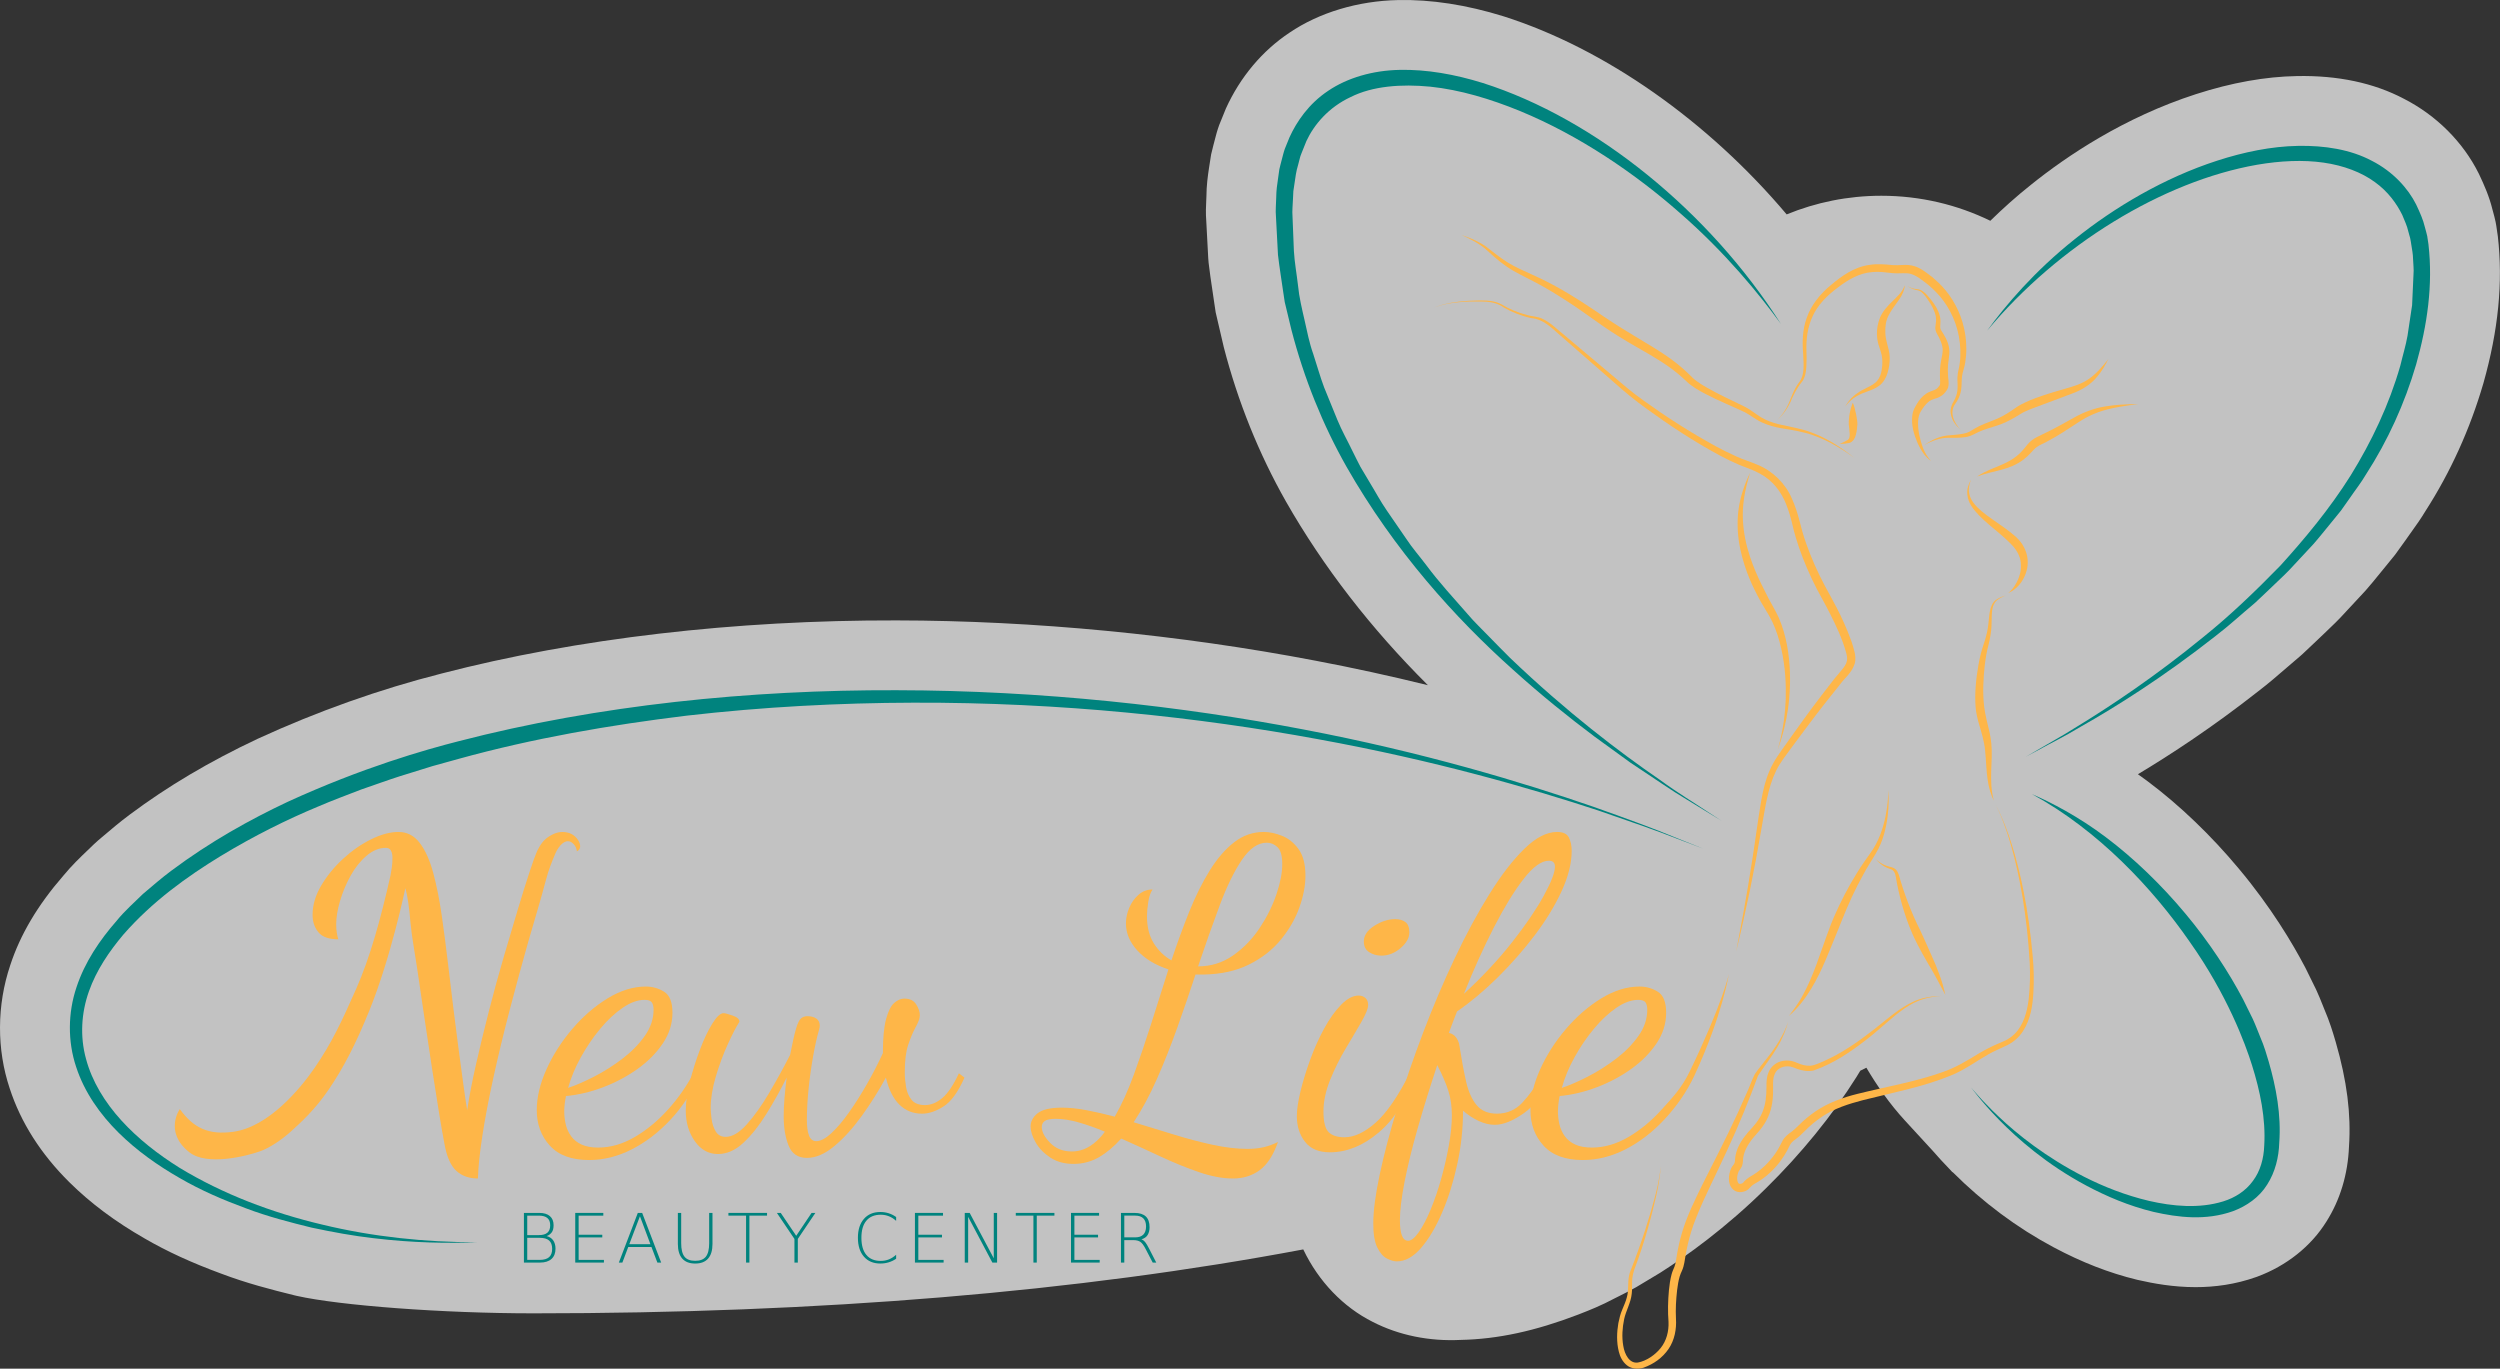 <?xml version="1.0" encoding="UTF-8" standalone="no"?><!DOCTYPE svg PUBLIC "-//W3C//DTD SVG 1.1//EN" "http://www.w3.org/Graphics/SVG/1.1/DTD/svg11.dtd"><svg width="100%" height="100%" viewBox="0 0 727 398" version="1.1" xmlns="http://www.w3.org/2000/svg" xmlns:xlink="http://www.w3.org/1999/xlink" xml:space="preserve" xmlns:serif="http://www.serif.com/" style="fill-rule:evenodd;clip-rule:evenodd;stroke-linejoin:round;stroke-miterlimit:2;"><rect x="0" y="0" width="727" height="398" fill="#333333" stroke="none"/><g><path d="M726.362,68.671l-0.435,-2.993l-0.199,-1.109c-0.201,-0.981 -0.473,-2.02 -0.776,-3.109l-0.136,-0.493c-0.936,-3.862 -2.465,-7.262 -3.832,-10.161l-0.199,-0.41c-4.573,-9.148 -12.283,-16.838 -21.725,-21.671c-8.754,-4.618 -19.252,-6.843 -31.136,-6.602c-9.141,0.153 -19.012,1.919 -29.334,5.253c-20.968,6.766 -37.676,18.075 -47.9,26.291c-4.398,3.488 -8.332,7.044 -11.905,10.537c-9.575,-4.661 -20.327,-7.278 -31.69,-7.278c-9.747,-0 -19.039,1.935 -27.531,5.424c-22.735,-26.951 -52.654,-48.171 -82.33,-57.605c-10.774,-3.352 -21.118,-4.934 -30.652,-4.727c-11.702,0.236 -22.974,3.637 -31.584,9.477c-7.94,5.279 -14.336,12.894 -18.493,22.026l-1.977,4.871c-0.593,1.641 -0.951,3.046 -1.186,3.976l-0.492,1.875c-0.245,0.93 -0.473,1.823 -0.66,2.684l-0.597,3.834c-0.365,2.392 -0.747,5.19 -0.767,8.368c-0.008,0.355 -0.031,0.713 -0.047,1.072c-0.081,1.586 -0.189,3.722 0.01,6.21l0.571,10.764l0.103,1.245c0.317,2.753 0.709,5.365 1.087,7.887c0.178,1.2 0.359,2.4 0.528,3.598l0.442,2.944l2.354,10.105c4.096,15.841 10.167,30.92 18.07,44.868c10.872,19.066 24.77,36.984 41.289,53.432c-10.807,-2.662 -21.667,-5.034 -32.535,-7.097c-39.8,-7.621 -81.998,-11.682 -121.995,-11.745c-46.915,-0.106 -92.815,5.204 -132.38,15.467c-18.036,4.595 -35.93,10.943 -53.366,18.948c-14.026,6.605 -26.22,13.834 -37.232,22.064c-2.934,2.183 -5.556,4.411 -8.092,6.567l-1.188,1.009l-1.137,1.038c-0.597,0.591 -1.204,1.17 -1.813,1.748c-2.088,1.99 -4.667,4.452 -7.142,7.469c-7.43,8.553 -12.478,17.1 -15.38,25.972c-3.919,11.659 -3.955,24.43 -0.158,35.803c3.22,9.906 9.071,19.104 17.396,27.335c6.125,6.059 13.303,11.412 21.843,16.309c6.517,3.783 13.644,7.053 22.26,10.227c7.359,2.786 14.322,4.587 21.399,6.335l0.639,0.146c12.483,2.801 42.416,5.069 68.769,5.069c83.568,-0 158.307,-6.232 223.869,-18.589l0.043,0.094c4.433,9.247 11.593,16.694 20.176,20.992c7.585,3.885 16.408,5.688 25.564,5.229c10.778,-0.221 21.658,-2.571 34.181,-7.371l0.885,-0.349c2.141,-0.833 5.696,-2.22 9.786,-4.405c0.414,-0.213 0.845,-0.426 1.285,-0.645c1.56,-0.776 3.204,-1.607 4.882,-2.561l6.589,-3.954l0.508,-0.31c7.509,-4.776 18.937,-12.919 30.695,-24.54c10.199,-10.023 19.305,-21.224 26.288,-32.338c0.386,-0.609 0.727,-1.204 1.094,-1.807c0.587,-0.294 1.19,-0.579 1.773,-0.877c3.03,5.139 6.756,10.516 11.203,15.353l8.127,8.84c1.494,1.713 3.05,3.433 4.725,5.151c0.034,0.033 0.067,0.065 0.099,0.098l0.877,0.954l0.049,-0.043c8.833,8.817 18.7,16.18 29.377,21.874c8.226,4.382 16.154,7.467 24.227,9.428l0.266,0.063c4.529,1.036 10.314,2.096 16.796,2.096c5.509,-0 11.519,-0.766 17.684,-2.963l0.252,-0.091c8.494,-3.152 15.613,-8.819 20.069,-15.969c4.014,-6.311 6.288,-13.861 6.595,-21.876c0.64,-9.408 -0.587,-19.067 -3.848,-30.349l-0.238,-0.798c-0.568,-1.927 -1.514,-5.134 -3.123,-8.864c-0.156,-0.378 -0.312,-0.77 -0.471,-1.172c-0.562,-1.417 -1.167,-2.914 -1.878,-4.447l-2.973,-6.047l-0.237,-0.465c-3.627,-6.908 -9.916,-17.492 -19.251,-28.629c-8.043,-9.658 -17.211,-18.449 -26.467,-25.387c-0.972,-0.731 -1.933,-1.418 -2.893,-2.1c9.361,-5.602 21.658,-13.637 35.05,-24.168c2.932,-2.242 5.609,-4.561 8.202,-6.807c1.259,-1.09 2.532,-2.195 3.838,-3.287l0.7,-0.614c1.33,-1.22 2.65,-2.479 3.976,-3.752l2.875,-2.74c1.771,-1.683 3.773,-3.584 5.804,-5.852l5.456,-5.864l0.36,-0.396c1.372,-1.558 2.694,-3.18 4.02,-4.815c0.567,-0.698 1.133,-1.399 1.708,-2.093l2.802,-3.444l3.296,-4.585l0.223,-0.323c0.457,-0.672 0.936,-1.334 1.416,-1.998c1.147,-1.598 2.56,-3.566 3.917,-5.832c7.271,-11.321 12.91,-23.738 16.807,-37.075c4.374,-15.465 5.751,-29.475 4.206,-42.828" style="fill:#fff;fill-opacity:0.7;fill-rule:nonzero;"/><g><path d="M495.141,246.737c0,0 -2.749,-1.045 -7.885,-3.003c-5.109,-2.032 -12.718,-4.691 -22.391,-8.011c-19.419,-6.396 -47.492,-14.571 -81.733,-20.793c-34.195,-6.309 -74.548,-10.734 -117.556,-10.59c-21.494,0.061 -43.634,1.213 -65.879,3.771c-22.217,2.705 -44.601,6.563 -66.29,12.557c-2.203,0.612 -4.757,1.32 -7.643,2.118c-2.857,0.888 -6.041,1.873 -9.525,2.955c-3.471,1.111 -7.189,2.479 -11.211,3.852c-3.956,1.537 -8.222,3.099 -12.629,4.995c-8.855,3.688 -18.418,8.405 -28.223,14.345c-9.757,5.959 -19.878,13.203 -28.299,22.838c-4.094,4.863 -7.828,10.307 -10.021,16.515c-2.191,6.173 -2.658,13.067 -0.849,19.626c1.742,6.573 5.511,12.677 10.307,17.942c4.805,5.282 10.604,9.804 16.846,13.711c12.607,7.664 26.87,13.081 41.577,16.556c14.716,3.563 29.936,5.127 44.989,5.137c-8.391,0.327 -18.654,0.197 -30.135,-1.19c-5.742,-0.656 -11.763,-1.748 -18.005,-3.078c-6.194,-1.531 -12.655,-3.18 -19.084,-5.615c-6.439,-2.372 -12.98,-5.154 -19.248,-8.795c-6.275,-3.596 -12.397,-7.876 -17.764,-13.184c-5.343,-5.284 -9.942,-11.723 -12.362,-19.173c-2.476,-7.414 -2.378,-15.707 0.093,-23.062c2.425,-7.404 6.809,-13.804 11.664,-19.356c2.341,-2.902 5.105,-5.298 7.684,-7.842c2.751,-2.331 5.454,-4.681 8.27,-6.774c11.262,-8.419 22.914,-14.879 33.77,-19.992c21.825,-10.019 40.165,-15.203 49.729,-17.64c40.698,-10.559 84.868,-14.975 127.3,-14.839c42.474,0.067 83.259,4.684 118.24,11.381c35.024,6.648 64.184,15.492 84.464,22.506c10.118,3.586 18.099,6.552 23.476,8.788c5.405,2.173 8.323,3.344 8.323,3.344" style="fill:#00837e;fill-rule:nonzero;"/><path d="M500.783,238.789c-0,0 -1.614,-0.988 -4.63,-2.832c-1.511,-0.922 -3.369,-2.057 -5.556,-3.395c-2.201,-1.316 -4.692,-2.876 -7.411,-4.738c-2.742,-1.831 -5.771,-3.854 -9.073,-6.053c-3.209,-2.329 -6.679,-4.849 -10.379,-7.536c-7.328,-5.482 -15.392,-11.936 -23.737,-19.469c-16.735,-14.946 -34.521,-34.639 -48.412,-59.002c-6.907,-12.188 -12.381,-25.701 -16.052,-39.893l-1.288,-5.361l-0.646,-2.687l-0.412,-2.735c-0.511,-3.653 -1.129,-7.308 -1.551,-10.985l-0.587,-11.108c-0.179,-1.836 0.053,-3.753 0.081,-5.633c0.004,-1.884 0.266,-3.773 0.557,-5.659c0.107,-0.766 0.221,-1.592 0.351,-2.48c0.189,-0.881 0.457,-1.813 0.707,-2.802c0.284,-0.989 0.491,-2.053 0.881,-3.127c0.432,-1.066 0.883,-2.187 1.36,-3.359c2.076,-4.558 5.589,-9.763 11.254,-13.53c5.598,-3.795 12.976,-5.929 20.749,-6.083c7.795,-0.177 16.009,1.261 24.215,3.813c32.863,10.448 65.987,37.526 86.685,70.062c-6.326,-8.676 -16.103,-20.696 -29.225,-32.144c-13.014,-11.483 -29.243,-22.591 -46.58,-29.743c-8.642,-3.545 -17.538,-6.207 -26.12,-7.103c-8.52,-0.83 -16.842,-0.18 -23.183,3.01c-6.429,3.001 -10.647,8.008 -12.881,12.811c-0.499,1.243 -0.972,2.418 -1.419,3.535c-0.485,1.097 -0.644,2.258 -0.956,3.269c-0.636,2.035 -0.831,3.891 -1.06,5.382l-0.354,2.384l-0.119,2.43c-0.049,1.633 -0.264,3.239 -0.124,4.916c0.134,3.335 0.264,6.685 0.4,10.052c0.199,3.354 0.818,6.689 1.204,10.057c0.319,3.379 1.133,6.683 1.884,10.001c0.748,3.318 1.393,6.673 2.541,9.889c1.068,3.233 1.967,6.531 3.165,9.715c1.288,3.153 2.567,6.301 3.848,9.442c1.284,3.14 2.967,6.088 4.423,9.124c0.761,1.506 1.484,3.025 2.27,4.506l2.565,4.315c1.746,2.843 3.294,5.793 5.178,8.5c1.868,2.717 3.724,5.42 5.562,8.09c1.781,2.717 3.923,5.137 5.84,7.686c3.805,5.119 8.061,9.694 12.054,14.271c1.947,2.335 4.168,4.36 6.193,6.502c2.075,2.098 4.075,4.199 6.114,6.195c16.477,15.778 32.086,27.598 43.451,35.388c5.574,4.069 10.281,6.869 13.388,8.965c3.139,2.045 4.835,3.147 4.835,3.147" style="fill:#00837e;fill-rule:nonzero;"/><path d="M589.037,220.104c0,-0 1.373,-0.799 3.936,-2.289c2.542,-1.533 6.388,-3.572 11.046,-6.534c9.412,-5.751 22.587,-14.43 37.067,-26.323c7.296,-5.875 14.637,-12.864 22.065,-20.493c7.143,-7.887 14.33,-16.501 20.45,-26.246c6.033,-9.767 11.162,-20.497 14.426,-31.933c0.676,-2.892 1.575,-5.743 2.085,-8.677c0.443,-2.947 0.885,-5.899 1.328,-8.854l0.406,-8.945c0.144,-1.506 -0.083,-2.928 -0.122,-4.39c-0.012,-1.468 -0.296,-2.877 -0.522,-4.299c-0.103,-0.57 -0.16,-1.208 -0.32,-1.86c-0.179,-0.643 -0.372,-1.328 -0.573,-2.059c-0.311,-1.494 -1.046,-2.993 -1.728,-4.688c-1.6,-3.245 -4.084,-6.775 -7.974,-9.569c-3.856,-2.818 -9.026,-4.814 -14.933,-5.655c-5.916,-0.845 -12.503,-0.546 -19.312,0.621c-27.38,4.795 -57.71,23.286 -78.519,48.27c5.314,-7.33 13.836,-17.38 25.465,-26.605c11.54,-9.272 26.029,-17.877 41.52,-22.877c7.723,-2.493 15.681,-4.144 23.436,-4.274c7.704,-0.153 15.292,1.046 21.431,4.317c6.187,3.135 10.604,8.086 12.927,12.732c1.104,2.345 2.061,4.508 2.51,6.486c0.258,0.978 0.54,1.886 0.712,2.729c0.128,0.846 0.244,1.62 0.346,2.315c1.37,11.852 -0.348,23.561 -3.572,34.967c-3.314,11.337 -8.263,22.207 -14.546,31.925c-1.46,2.498 -3.261,4.75 -4.863,7.115l-2.465,3.489l-2.672,3.286c-1.797,2.164 -3.511,4.378 -5.337,6.449c-1.882,2.024 -3.748,4.026 -5.596,6.012c-1.801,2.029 -3.773,3.842 -5.684,5.67c-1.919,1.815 -3.785,3.647 -5.682,5.385c-3.947,3.3 -7.62,6.701 -11.452,9.621c-15.142,11.918 -29.077,20.672 -39.167,26.36c-4.96,3.007 -9.117,4.987 -11.852,6.532c-2.772,1.484 -4.265,2.289 -4.265,2.289" style="fill:#00837e;fill-rule:nonzero;"/><path d="M573.177,316.254c0,0 0.709,0.798 2.033,2.301c0.647,0.762 1.498,1.653 2.507,2.687c0.987,1.06 2.171,2.223 3.528,3.492c5.358,5.107 13.698,11.802 24.893,17.51c5.592,2.829 11.93,5.351 18.822,6.977c6.837,1.57 14.508,2.313 21.518,0.151c3.479,-1.06 6.602,-3.085 8.673,-5.962c2.138,-2.839 3.151,-6.474 3.289,-10.275c0.47,-7.824 -1.175,-15.823 -3.575,-23.429c-1.919,-6.157 -7.173,-20.394 -18.089,-35.818c-10.677,-15.425 -26.51,-32.409 -45.906,-42.97c5.616,2.428 13.497,6.502 21.502,12.537c8.009,6.004 16.123,13.804 23.092,22.17c6.994,8.348 12.783,17.279 16.872,25.072c0.975,1.978 1.897,3.85 2.762,5.598c0.818,1.771 1.442,3.485 2.077,5.014c1.322,3.04 2.027,5.631 2.555,7.387c2.158,7.459 3.681,15.48 3.072,23.645c-0.113,4.065 -1.143,8.457 -3.496,12.121c-2.299,3.738 -6.088,6.315 -9.95,7.748c-7.906,2.817 -15.988,1.836 -23.137,0.201c-7.207,-1.752 -13.715,-4.55 -19.48,-7.618c-11.556,-6.163 -19.983,-13.606 -25.444,-19.178c-2.733,-2.804 -4.747,-5.163 -6.083,-6.81c-1.318,-1.659 -2.035,-2.551 -2.035,-2.551" style="fill:#00837e;fill-rule:nonzero;"/></g><g><path d="M539.271,133.168c0,-0 -0.481,-0.341 -1.389,-0.977c-0.901,-0.635 -2.245,-1.543 -4.03,-2.56c-1.781,-1.018 -4.007,-2.157 -6.695,-3.081c-2.681,-0.981 -5.824,-1.476 -9.323,-2.041c-1.758,-0.321 -3.574,-0.804 -5.361,-1.618c-1.819,-0.806 -3.36,-2.108 -5.036,-2.993c-3.5,-1.678 -7.507,-3.257 -11.385,-5.284c-1.925,-1.023 -3.974,-2.106 -5.702,-3.783c-1.562,-1.507 -3.257,-2.898 -5.062,-4.177c-3.603,-2.563 -7.636,-4.703 -11.583,-7.024c-1.602,-0.94 -4.23,-2.528 -7.471,-4.745c-3.255,-2.254 -6.989,-5.059 -11.424,-7.879c-2.201,-1.417 -4.551,-2.845 -7.042,-4.206c-2.475,-1.382 -5.15,-2.603 -7.798,-4.118c-2.648,-1.539 -5.011,-3.529 -7.239,-5.598c-2.195,-2.098 -4.977,-3.499 -7.73,-4.764c1.598,0.561 3.551,1.261 5.616,2.425c2.104,1.173 3.962,3.007 6.188,4.498c2.201,1.592 4.698,2.816 7.432,4.008c2.71,1.204 5.476,2.53 8.102,3.974c5.271,2.877 10.108,6.149 14.037,8.831c3.922,2.656 7.16,4.563 8.84,5.59c3.553,2.187 7.342,4.303 10.904,6.917c1.775,1.303 3.47,2.731 5.046,4.264c0.827,0.814 1.45,1.464 2.291,2.055c0.824,0.599 1.709,1.155 2.615,1.677c3.637,2.098 7.436,3.826 11.067,5.603c1.897,0.913 3.43,2.268 4.985,3.196c1.566,0.936 3.306,1.541 5,1.986c3.437,0.769 6.808,1.324 9.606,2.4c2.813,1.042 5.126,2.313 6.971,3.446c1.83,1.149 3.221,2.158 4.149,2.875c0.924,0.715 1.421,1.103 1.421,1.103" style="fill:#feb648;fill-rule:nonzero;"/><path d="M535.004,129.081c-0.045,-0.023 1.064,-0.408 2.274,-1.125c1.022,-0.603 0.506,-2.591 0.349,-4.52c-0.069,-0.766 0.053,-3.629 1.158,-6.32c0.717,1.42 1.421,5.388 1.344,6.285c-0.065,0.934 -0.162,1.921 -0.416,2.93c-0.116,0.494 -0.311,1.024 -0.619,1.503c-0.34,0.479 -0.839,0.853 -1.292,0.965c-1.728,0.387 -2.772,0.225 -2.798,0.282" style="fill:#feb648;fill-rule:nonzero;"/><path d="M536.556,118.254c0,-0 0.104,-0.167 0.293,-0.474c0.189,-0.306 0.455,-0.773 0.901,-1.291c0.821,-1.07 2.382,-2.412 4.508,-3.405c1.03,-0.528 2.165,-1.036 3.065,-1.787c0.905,-0.744 1.454,-1.808 1.748,-3.05c0.262,-1.237 0.4,-2.687 0.27,-3.984c-0.101,-1.32 -0.593,-2.522 -1.076,-4.055c-0.362,-1.257 -1.001,-4.334 0.481,-7.938c0.768,-1.757 2.134,-3.278 3.55,-4.636c1.38,-1.383 2.94,-2.687 3.614,-4.681c-0.008,1.158 -0.66,2.797 -1.734,4.283c-1.038,1.511 -2.301,3.034 -3.05,4.642c-0.79,1.596 -0.904,3.243 -0.873,4.711c0.012,1.423 0.313,2.463 0.445,3.054c0.296,1.216 0.81,2.735 0.828,4.301c0.039,1.572 -0.185,3.009 -0.617,4.459c-0.412,1.434 -1.229,2.861 -2.421,3.753c-1.178,0.903 -2.455,1.303 -3.543,1.707c-2.218,0.738 -3.895,1.749 -4.898,2.74c-0.52,0.467 -0.875,0.895 -1.111,1.196c-0.248,0.294 -0.38,0.455 -0.38,0.455" style="fill:#feb648;fill-rule:nonzero;"/><path d="M554.662,83.21c0.014,-0.058 0.936,0.679 2.83,0.886c1.016,0.004 2.118,0.804 2.973,1.797c0.886,1.007 1.838,2.167 2.666,3.616c0.392,0.738 0.786,1.538 0.993,2.459c0.234,0.908 0.173,1.97 0.108,2.829c-0.089,0.902 0.193,1.17 0.824,2.153c0.522,0.852 1.024,1.764 1.381,2.802c0.362,1.027 0.53,2.231 0.414,3.344c-0.089,1.127 -0.3,2.102 -0.371,3.06c-0.063,0.945 -0.055,1.974 0.008,2.955c-0.002,1.046 0.37,1.848 0.039,3.529c-0.305,0.804 -0.634,1.208 -1.241,1.866c-0.581,0.646 -1.688,1.2 -2.561,1.424c-0.859,0.262 -1.47,0.493 -2.152,1.127c-0.662,0.609 -1.322,1.462 -1.925,2.451c-1.125,1.661 -1.024,4.406 -0.52,6.993c0.597,2.591 1.356,5.397 3.407,7.493c-1.456,-0.853 -2.83,-2.794 -3.892,-5.141c-1.01,-2.37 -1.95,-5.201 -1.511,-8.281c0.116,-0.731 0.434,-1.621 0.778,-2.201c0.324,-0.62 0.692,-1.221 1.094,-1.796c0.786,-1.124 1.966,-2.209 3.225,-2.668c1.259,-0.457 1.783,-0.639 2.189,-1.054c0.203,-0.213 0.385,-0.428 0.534,-0.658c0.211,-0.274 0.14,-0.203 0.193,-0.324c0.13,-0.405 -0.002,-1.584 -0.011,-2.557c-0.024,-1.032 0.019,-2.051 0.132,-3.101c0.266,-2.185 0.955,-3.88 0.537,-5.549c-0.181,-0.847 -0.518,-1.694 -0.93,-2.508c-0.193,-0.414 -0.435,-0.804 -0.648,-1.208c-0.301,-0.514 -0.457,-1.162 -0.431,-1.71c0.065,-1.093 0.293,-1.818 0.201,-2.624c-0.059,-0.786 -0.268,-1.563 -0.582,-2.282c-0.602,-1.456 -1.46,-2.717 -2.234,-3.812c-0.782,-1.094 -1.594,-1.955 -2.577,-2.105c-2.014,-0.388 -2.926,-1.263 -2.94,-1.205" style="fill:#feb648;fill-rule:nonzero;"/><path d="M559.609,129.446c0,-0 0.837,-0.693 2.534,-1.546c0.853,-0.414 1.932,-0.859 3.254,-1.127c1.346,-0.259 2.81,-0.239 4.375,-0.469c0.776,-0.107 1.582,-0.239 2.317,-0.505c0.729,-0.246 1.4,-0.741 2.234,-1.221c1.645,-0.964 3.515,-1.649 5.343,-2.359c1.819,-0.674 3.482,-1.6 5.176,-2.729c0.871,-0.555 1.59,-1.152 2.67,-1.757c0.981,-0.532 1.957,-0.966 2.938,-1.383c1.586,-0.684 5.28,-1.957 9.932,-3.259c2.315,-0.664 4.788,-1.334 6.963,-2.837c2.191,-1.48 4.047,-3.659 5.757,-5.832c-0.687,1.375 -1.716,3.355 -3.412,5.308c-1.64,2.009 -4.274,3.664 -6.879,4.628c-5.095,1.911 -9.845,3.692 -11.528,4.321c-0.879,0.331 -1.763,0.683 -2.581,1.071c-0.753,0.343 -1.574,0.938 -2.459,1.433c-1.714,1.022 -3.598,1.984 -5.528,2.583c-1.886,0.603 -3.693,1.099 -5.295,1.826c-0.802,0.345 -1.552,0.83 -2.472,1.167c-0.909,0.329 -1.811,0.431 -2.643,0.488c-1.657,0.132 -3.233,0.006 -4.517,0.089c-1.315,0.11 -2.457,0.436 -3.374,0.77c-1.832,0.694 -2.805,1.34 -2.805,1.34" style="fill:#feb648;fill-rule:nonzero;"/><path d="M621.902,117.485c-0,-0 -0.936,0.128 -2.561,0.345c-1.618,0.246 -3.937,0.565 -6.603,1.253c-2.677,0.668 -5.589,1.882 -8.389,3.745c-2.855,1.864 -5.929,3.941 -9.188,5.639c-0.616,0.377 -1.903,0.842 -2.866,1.525c-0.517,0.367 -1.003,0.889 -1.64,1.602c-0.654,0.721 -1.434,1.456 -2.323,2.126c-1.791,1.356 -4.08,2.311 -6.411,2.906c-2.331,0.613 -4.719,1.086 -7.014,1.957c1.107,-0.788 2.88,-1.669 4.906,-2.489c2.027,-0.825 4.236,-1.706 6.017,-3.008c0.898,-0.635 1.685,-1.372 2.364,-2.14c0.684,-0.717 1.244,-1.616 2.063,-2.394c0.775,-0.766 1.744,-1.296 2.365,-1.59c0.632,-0.313 1.138,-0.561 1.487,-0.735c2.983,-1.381 5.974,-3.097 8.951,-4.74c2.987,-1.716 6.25,-2.838 9.099,-3.289c2.853,-0.479 5.292,-0.577 7.014,-0.648c1.72,-0.039 2.729,-0.065 2.729,-0.065" style="fill:#feb648;fill-rule:nonzero;"/><path d="M573.151,139.496c0.039,0.008 -0.319,0.694 -0.52,1.943c-0.251,1.237 -0.024,3.097 1.245,4.772c2.518,3.423 7.909,6 12.363,9.911c0.44,0.447 1.23,1.166 1.953,2.336c0.709,1.155 1.385,2.753 1.458,4.599c0.231,3.653 -2.096,7.95 -5.667,9.391c1.638,-1.192 3.852,-4.648 3.703,-8.049c0.025,-3.45 -2.453,-5.765 -3.222,-6.534c-3.568,-3.605 -8.732,-6.819 -11.276,-10.862c-1.259,-2.043 -1.306,-4.224 -0.869,-5.515c0.375,-1.324 0.879,-1.976 0.832,-1.992" style="fill:#feb648;fill-rule:nonzero;"/><path d="M583.318,173.15c0.045,0.053 -1.165,0.279 -2.67,1.475c-0.731,0.625 -1.206,1.701 -1.342,3.009c-0.171,1.304 -0.096,2.823 -0.185,4.506c-0.081,1.691 -0.4,3.511 -0.857,5.373c-0.495,1.825 -0.824,3.71 -1.072,5.726c-0.449,3.995 -0.695,8.358 -0.173,12.428c0.114,0.83 0.315,2.172 0.735,3.921c0.4,1.744 1.073,3.974 1.318,6.569c0.538,5.186 -0.869,11.034 0.762,16.704c-0.764,-1.434 -1.525,-3.692 -1.86,-6.316c-0.37,-2.617 -0.415,-5.537 -0.705,-8.266c-0.244,-2.721 -1.038,-5.19 -1.689,-7.4c-0.66,-2.199 -0.977,-4.079 -1.058,-5.046c-0.343,-4.154 0.095,-8.366 0.792,-12.395c0.357,-2.01 0.822,-3.982 1.441,-5.821c0.601,-1.775 1.077,-3.493 1.322,-5.132c0.256,-1.639 0.307,-3.214 0.567,-4.632c0.239,-1.403 0.814,-2.668 1.681,-3.334c1.744,-1.233 3.028,-1.293 2.993,-1.369" style="fill:#feb648;fill-rule:nonzero;"/><path d="M482.916,339.2c-0,-0 -0.043,3.145 -1.269,8.457c-1.217,5.292 -3.117,12.862 -6.381,21.523c-0.353,1.07 -0.597,2.179 -0.649,3.328c-0.073,1.137 0.065,2.398 -0.11,3.704c-0.262,2.652 -1.702,4.983 -2.209,7.408c-0.516,2.487 -0.705,5.17 -0.254,7.752c0.398,2.529 1.823,5.215 4.262,4.852c2.37,-0.417 4.969,-2.155 6.61,-4.208c1.695,-2.11 2.412,-4.859 2.288,-7.655c-0.237,-2.955 -0.164,-6.088 0.116,-9.124c0.154,-1.535 0.355,-3.072 0.774,-4.648c0.189,-0.749 0.627,-1.722 0.838,-2.217c0.234,-0.591 0.356,-1.219 0.473,-1.946c0.344,-2.4 1.038,-6.506 2.892,-11.446c1.872,-4.91 4.766,-10.525 7.917,-16.747c3.158,-6.215 6.559,-13.069 9.693,-20.326c0.867,-1.807 1.411,-3.635 2.383,-5.532c1.168,-1.752 2.486,-3.214 3.71,-4.843c2.496,-3.153 4.718,-6.601 6.011,-10.427c-0.577,2.161 -1.57,4.752 -3.166,7.41c-1.525,2.666 -3.76,5.442 -5.627,8.336c-2.424,6.63 -5.531,14.291 -8.845,21.394c-3.279,7.156 -6.784,13.963 -9.081,19.746c-2.339,5.771 -3.052,10.555 -3.48,13.177c-0.132,0.716 -0.331,1.518 -0.65,2.256l-0.42,0.946c-0.116,0.26 -0.203,0.572 -0.301,0.867c-0.355,1.239 -0.575,2.597 -0.741,3.958c-0.305,2.731 -0.473,5.559 -0.327,8.313c0.191,2.963 -0.394,6.205 -2.167,8.786c-1.793,2.593 -4.315,4.372 -7.245,5.43c-1.509,0.451 -3.456,0.429 -4.829,-0.672c-1.34,-1.062 -2.016,-2.55 -2.369,-3.951c-0.721,-2.845 -0.587,-5.672 -0.143,-8.354c0.283,-1.337 0.585,-2.658 1.129,-3.901c0.5,-1.233 1.02,-2.329 1.316,-3.509c0.691,-2.266 0.11,-4.829 0.88,-7.243c3.515,-8.868 5.85,-16.511 7.302,-22.041c1.484,-5.505 1.669,-8.853 1.669,-8.853" style="fill:#feb648;fill-rule:nonzero;"/><path d="M580.31,233.889c-0,0 0.502,1.036 1.446,2.975c0.871,1.968 2.085,4.886 3.273,8.718c2.449,7.639 4.888,18.868 6.078,32.477c0.321,3.391 0.42,6.986 0.199,10.671c-0.23,3.659 -0.766,7.65 -3.024,11.138c-1.125,1.724 -2.751,3.202 -4.687,4.13c-1.888,0.906 -3.675,1.623 -5.446,2.638c-3.472,1.962 -6.938,4.591 -11.014,6.191c-8.045,3.288 -16.791,4.919 -25.35,7.087c-4.248,1.111 -8.445,2.443 -11.997,4.858c-1.772,1.194 -3.44,2.554 -4.94,4.112c-0.758,0.761 -1.678,1.675 -2.622,2.351c-1.001,0.717 -1.401,1.095 -1.858,2.018c-0.741,1.613 -2.028,3.917 -4.061,6.147c-1.011,1.129 -2.217,2.266 -3.661,3.328c-0.705,0.518 -1.56,1.048 -2.323,1.47c-0.345,0.201 -0.662,0.415 -0.93,0.646c-0.285,0.226 -0.419,0.486 -1.018,1.024c-0.657,0.524 -1.275,0.686 -1.996,0.787c-0.719,0.098 -1.659,-0.101 -2.298,-0.659c-1.284,-1.152 -1.371,-2.61 -1.298,-3.834c0.051,-0.63 0.209,-1.233 0.406,-1.828c0.142,-0.321 0.169,-0.512 0.423,-0.952c0.225,-0.368 0.43,-0.583 0.55,-0.747c0.227,-0.299 0.3,-0.528 0.355,-0.959c0.021,-0.404 0.069,-1.208 0.199,-1.787c0.532,-2.528 1.96,-4.709 3.615,-6.628c1.73,-1.852 3.243,-3.555 4.167,-5.811c0.94,-2.197 1.19,-4.726 1.196,-7.355c-0.013,-1.261 -0.025,-2.904 0.639,-4.33c0.593,-1.466 1.966,-2.714 3.552,-3.123c1.545,-0.456 3.291,-0.245 4.668,0.425c1.239,0.538 2.553,0.918 3.84,0.845c1.229,-0.053 2.548,-0.756 3.881,-1.288c1.315,-0.589 2.617,-1.226 3.886,-1.929c5.107,-2.81 9.828,-6.484 14.446,-10.259c2.321,-1.876 4.746,-3.697 7.448,-4.995c2.697,-1.354 5.696,-1.763 8.655,-1.848c-1.645,0.157 -3.473,0.347 -5.345,0.906c-1.87,0.556 -3.748,1.533 -5.594,2.796c-3.686,2.53 -7.229,6.173 -11.542,9.432c-4.311,3.3 -8.998,6.527 -14.834,8.573c-1.657,0.366 -3.318,0.047 -4.784,-0.465c-0.361,-0.123 -0.737,-0.286 -1.062,-0.416c-0.278,-0.109 -0.573,-0.189 -0.875,-0.25c-0.609,-0.113 -1.249,-0.105 -1.844,0.013c-1.21,0.233 -2.195,0.964 -2.695,2.044c-0.53,1.119 -0.568,2.33 -0.513,3.824c0.052,2.912 -0.183,6.037 -1.477,8.823c-0.629,1.383 -1.462,2.646 -2.386,3.779c-0.964,1.162 -1.862,2.065 -2.617,3.113c-0.751,1.04 -1.381,2.12 -1.787,3.225c-0.199,0.556 -0.353,1.11 -0.428,1.661c-0.035,0.274 -0.063,0.554 -0.069,0.828c-0.011,0.366 -0.047,0.788 -0.163,1.212c-0.183,0.884 -0.977,1.714 -1.058,1.883c-0.142,0.323 -0.363,0.922 -0.422,1.379c-0.185,0.952 0.065,1.969 0.416,2.207c0.128,0.237 1.086,0.118 1.373,-0.349c0.725,-0.967 2.097,-1.749 2.828,-2.161c1.645,-1.009 3.026,-2.23 4.173,-3.43c1.133,-1.21 2.041,-2.416 2.736,-3.517c0.735,-1.137 1.086,-2.014 1.669,-3.058c0.57,-1.098 1.797,-1.99 2.516,-2.487c0.79,-0.581 1.413,-1.206 2.185,-1.958c1.504,-1.525 3.196,-2.898 4.999,-4.13c3.651,-2.445 7.865,-3.937 12.019,-4.969c8.313,-2.071 16.714,-3.487 24.512,-6.244c3.937,-1.318 7.351,-3.375 10.87,-5.558c1.778,-1.052 3.628,-1.986 5.498,-2.792c0.973,-0.384 1.846,-0.788 2.663,-1.192l1.157,-0.764l1.038,-0.903c2.617,-2.648 3.618,-6.443 4.063,-10.019c0.398,-3.641 0.491,-7.233 0.305,-10.675c-0.762,-13.843 -3.004,-25.559 -5.29,-33.609c-1.113,-4.047 -2.329,-7.152 -3.176,-9.264c-0.948,-2.073 -1.458,-3.192 -1.458,-3.192" style="fill:#feb648;fill-rule:nonzero;"/><path d="M545.472,249.853c0,-0 0.157,0.132 0.457,0.373c0.295,0.246 0.741,0.593 1.357,0.941c0.613,0.361 1.387,0.678 2.349,0.899c0.465,0.122 1.08,0.246 1.59,0.713c0.496,0.463 0.751,1.074 0.973,1.673c1.309,4.713 3.429,10.624 6.246,16.192c0.562,1.137 1.728,3.798 3.2,7.107c1.505,3.292 3.211,7.441 4.047,11.559c-1.096,-2.088 -3.058,-5.895 -5.19,-9.406c-2.104,-3.56 -3.838,-7.056 -4.368,-8.322c-2.362,-5.366 -4.055,-11.7 -4.821,-16.559c-0.209,-1.208 -0.621,-2.037 -1.642,-2.309c-0.971,-0.331 -1.84,-0.774 -2.447,-1.233c-0.614,-0.452 -1.044,-0.871 -1.32,-1.169c-0.28,-0.299 -0.431,-0.459 -0.431,-0.459" style="fill:#feb648;fill-rule:nonzero;"/><path d="M549.117,229.697c0,0 0.148,1.298 0.102,3.568c-0.045,2.262 -0.27,5.527 -1.337,9.302c-0.534,1.885 -1.324,3.885 -2.52,5.84c-1.131,1.913 -2.406,3.8 -3.51,5.901c-2.313,4.133 -4.409,8.687 -6.23,13.309c-0.782,1.862 -2.445,6.165 -4.728,11.54c-2.264,5.322 -5.555,11.879 -10.681,16.263c1.113,-1.486 2.764,-3.547 4.139,-6.195c1.427,-2.601 2.723,-5.664 3.85,-8.705c2.191,-6.108 4.211,-11.977 5.16,-13.967c1.862,-4.274 4.114,-8.661 6.627,-12.681c1.223,-2.029 2.592,-3.915 3.873,-5.743c1.275,-1.722 2.199,-3.576 2.904,-5.381c1.389,-3.622 1.894,-6.963 2.14,-9.304c0.25,-2.352 0.211,-3.747 0.211,-3.747" style="fill:#feb648;fill-rule:nonzero;"/><path d="M417.097,89.461c0,0 1.064,-0.571 3.257,-1.078c2.179,-0.516 5.449,-0.975 9.632,-1.007c2.044,0.022 4.516,-0.094 6.796,1.212c2.112,1.31 4.63,2.313 7.394,3.048c1.332,0.396 2.913,0.355 4.384,1.08c1.451,0.66 2.743,1.677 3.947,2.721c2.467,2.073 5.062,4.254 7.763,6.525c2.703,2.274 5.515,4.64 8.419,7.084c2.926,2.464 5.816,5 9.105,7.319c6.502,4.69 13.62,9.31 21.255,13.465c1.915,1.021 3.864,2.016 5.86,2.895c1.974,0.949 4.049,1.493 6.24,2.459c4.34,1.759 8.098,5.445 9.932,9.8c0.983,2.149 1.681,4.38 2.258,6.618c0.546,2.226 1.143,4.325 1.905,6.457c1.488,4.234 3.342,8.377 5.45,12.351c1.704,3.224 4.969,8.512 7.68,16.017c0.329,0.946 0.631,1.935 0.887,2.979c0.264,1.015 0.475,2.443 0.047,3.722c-0.9,2.636 -2.865,4.015 -4.155,5.812c-2.95,3.677 -6.059,7.572 -9.227,11.822c-1.584,2.12 -3.2,4.295 -4.855,6.512c-1.639,2.256 -3.389,4.421 -4.595,6.908c-2.445,4.989 -3.168,10.937 -4.246,16.802c-1.986,11.822 -4.472,23.957 -7.351,35.684c1.253,-6.618 3.086,-16.099 4.727,-26.91c0.857,-5.402 1.557,-11.134 2.575,-17.007c0.528,-2.924 1.202,-5.931 2.473,-8.776c1.239,-2.869 3.133,-5.365 4.831,-7.769c3.458,-4.867 6.886,-9.654 10.309,-14.107c1.759,-2.223 3.296,-4.353 5.083,-6.437c0.865,-0.991 1.641,-1.911 2.006,-2.814c0.382,-0.916 0.323,-1.765 0.029,-2.867c-1.202,-4.423 -3.119,-8.277 -4.695,-11.439c-1.6,-3.172 -3.054,-5.635 -3.978,-7.446c-1.939,-3.795 -3.661,-7.749 -5.087,-11.861c-0.706,-2.055 -1.338,-4.159 -1.831,-6.299c-0.478,-2.063 -1.044,-4.1 -1.808,-6.039c-1.462,-3.905 -4.073,-7.239 -7.767,-9.189c-1.819,-1.025 -3.775,-1.644 -5.897,-2.491c-2.026,-0.877 -4,-1.824 -5.903,-2.857c-7.629,-4.124 -14.673,-8.813 -21.232,-13.581c-3.279,-2.359 -6.396,-4.92 -9.249,-7.487c-2.89,-2.526 -5.7,-4.979 -8.409,-7.347c-2.707,-2.363 -5.32,-4.648 -7.81,-6.826c-2.473,-2.214 -4.818,-4.385 -7.883,-4.588c-2.976,-0.656 -5.614,-1.728 -7.915,-3.023c-2.12,-1.574 -4.557,-1.803 -6.735,-1.828c-4.354,-0.118 -7.82,0.26 -10.131,0.733c-2.327,0.473 -3.485,1.048 -3.485,1.048" style="fill:#feb648;fill-rule:nonzero;"/><path d="M516.931,122.102c-0,-0 0.377,-0.398 1.013,-1.19c0.635,-0.788 1.511,-2.005 2.264,-3.727c0.719,-1.695 1.423,-3.986 3.042,-6.104c1.584,-2.055 1.247,-5.147 1.103,-8.286c-0.271,-3.182 -0.244,-6.854 1.07,-10.438c1.244,-3.608 3.864,-6.896 7.022,-9.473c3.035,-2.558 6.721,-5.267 11.267,-5.864c2.183,-0.347 4.561,-0.15 6.541,0.065c0.985,0.069 1.947,0.026 3.028,-0.029c1.066,-0.065 2.396,-0.026 3.578,0.39c0.958,0.321 2.099,0.924 3.236,1.777c0.567,0.425 1.184,0.89 1.846,1.383c0.613,0.556 1.263,1.151 1.962,1.781c2.676,2.593 5.361,6.482 6.788,11.302c0.719,2.4 1.121,5.016 1.113,7.71c0.022,1.347 -0.126,2.715 -0.327,4.084c-0.191,1.389 -0.778,2.727 -0.922,3.948c-0.175,1.281 -0.043,2.7 -0.288,4.136c-0.23,1.44 -0.898,2.776 -1.712,3.921c-0.802,1.095 -0.987,2.577 -0.579,3.915c0.394,1.342 1.2,2.555 2.165,3.59c-1.143,-1.042 -2.591,-2.558 -2.898,-4.898c-0.166,-1.141 0.293,-2.485 0.926,-3.448c0.55,-0.972 0.944,-2.046 1.054,-3.2c0.134,-1.155 -0.043,-2.402 0.006,-3.813c0.024,-0.695 0.14,-1.436 0.313,-2.126c0.148,-0.612 0.274,-1.241 0.353,-1.889c0.343,-2.575 0.209,-5.28 -0.27,-7.852c-0.952,-5.176 -3.584,-9.719 -6.524,-12.712c-1.432,-1.537 -2.928,-2.713 -4.218,-3.633c-1.273,-0.968 -2.317,-1.49 -3.023,-1.701c-1.389,-0.524 -3.428,-0.084 -5.577,-0.299c-2.134,-0.233 -3.856,-0.493 -5.779,-0.302c-3.762,0.247 -7.135,2.223 -10.191,4.595c-3.091,2.296 -5.727,5.013 -7.205,8.25c-1.505,3.215 -1.895,6.709 -1.797,9.918c0.047,1.645 0.075,3.233 -0.02,4.762c-0.102,1.502 -0.339,3.068 -1.182,4.26c-1.761,2.15 -2.687,4.248 -3.491,6.102c-0.853,1.807 -1.833,3.076 -2.546,3.88c-0.719,0.813 -1.141,1.215 -1.141,1.215" style="fill:#feb648;fill-rule:nonzero;"/><path d="M516.936,218.075c0,-0 0.098,-0.368 0.277,-1.048c0.17,-0.68 0.485,-1.659 0.725,-2.946c0.584,-2.541 1.183,-6.218 1.348,-10.631c0.134,-4.404 -0.1,-9.56 -1.296,-14.839c-0.601,-2.632 -1.419,-5.3 -2.603,-7.8c-1.149,-2.408 -2.942,-4.908 -4.254,-7.509c-1.084,-2.104 -3.679,-7.016 -5.089,-13.753c-0.696,-3.357 -0.989,-7.169 -0.528,-11.012c0.473,-3.846 1.736,-7.652 3.426,-11.092c-0.617,2.045 -1.484,4.979 -1.889,8.371c-0.454,3.385 -0.27,7.206 0.447,10.811c1.426,7.249 4.853,13.481 5.93,15.688c1.133,2.419 2.576,4.571 3.811,7.259c1.158,2.62 1.901,5.355 2.427,8.056c0.993,5.424 1.052,10.726 0.649,15.284c-0.383,4.565 -1.263,8.379 -2.034,11.018c-0.349,1.329 -0.735,2.35 -0.973,3.059c-0.244,0.704 -0.374,1.084 -0.374,1.084" style="fill:#feb648;fill-rule:nonzero;"/></g><g><path d="M152.355,352.714l4.498,0c1.322,0 2.343,0.311 3.056,0.93c0.717,0.619 1.074,1.499 1.074,2.64c-0,0.94 -0.185,1.645 -0.552,2.108c-0.404,0.515 -0.896,0.869 -1.471,1.056c0.833,0.217 1.458,0.621 1.879,1.208c0.469,0.658 0.704,1.476 0.704,2.459c0,1.287 -0.387,2.286 -1.169,2.989c-0.782,0.7 -1.891,1.054 -3.328,1.054l-4.691,-0l-0,-14.444Zm0.966,0.792l0,5.661l3.387,0c1.109,0 1.934,-0.233 2.478,-0.698c0.538,-0.465 0.81,-1.18 0.81,-2.147c0,-0.948 -0.272,-1.65 -0.81,-2.109c-0.544,-0.469 -1.369,-0.707 -2.478,-0.707l-3.387,-0Zm0,6.453l0,6.415l3.629,-0c1.225,-0 2.136,-0.266 2.727,-0.794c0.593,-0.522 0.89,-1.33 0.89,-2.418c-0,-1.099 -0.297,-1.901 -0.89,-2.421c-0.591,-0.522 -1.502,-0.782 -2.727,-0.782l-3.629,0Z" style="fill:#00837e;fill-rule:nonzero;"/><path d="M167.28,352.714l8.165,0l0,0.8l-7.178,0l-0,5.546l6.878,-0l-0,0.781l-6.878,0l-0,6.535l7.353,0l-0,0.782l-8.34,-0l0,-14.444Z" style="fill:#00837e;fill-rule:nonzero;"/><path d="M185.476,352.712l1.265,0l5.526,14.446l-1.103,0l-1.722,-4.538l-6.743,-0l-1.712,4.538l-1.026,0l5.515,-14.446Zm0.62,0.977l-3.099,8.131l6.145,-0l-3.046,-8.131Z" style="fill:#00837e;fill-rule:nonzero;"/><path d="M197.12,352.714l0.968,0l0,8.776c0,1.83 0.323,3.146 0.967,3.956c0.638,0.8 1.675,1.198 3.109,1.198c1.423,0 2.455,-0.398 3.094,-1.198c0.646,-0.81 0.969,-2.126 0.969,-3.956l0,-8.776l0.963,0l-0,9.016c-0,1.882 -0.425,3.306 -1.276,4.266c-0.842,0.961 -2.093,1.444 -3.75,1.444c-1.665,0 -2.92,-0.483 -3.765,-1.444c-0.851,-0.96 -1.279,-2.384 -1.279,-4.266l-0,-9.016Z" style="fill:#00837e;fill-rule:nonzero;"/><path d="M211.824,352.714l11.231,0l0,0.792l-5.127,-0l-0,13.652l-0.975,-0l0,-13.652l-5.129,-0l-0,-0.792Z" style="fill:#00837e;fill-rule:nonzero;"/><path d="M225.918,352.714l1.121,0l4.5,6.654l4.469,-6.654l1.103,0l-5.105,7.564l-0,6.88l-0.981,-0l0,-6.88l-5.107,-7.564Z" style="fill:#00837e;fill-rule:nonzero;"/><path d="M260.596,353.914l0,1.111c-0.66,-0.599 -1.356,-1.044 -2.1,-1.334c-0.747,-0.297 -1.539,-0.447 -2.379,-0.447c-1.818,-0 -3.209,0.577 -4.169,1.726c-0.971,1.145 -1.452,2.806 -1.452,4.979c-0,2.175 0.481,3.838 1.452,4.993c0.96,1.154 2.351,1.732 4.169,1.732c0.84,0 1.632,-0.148 2.379,-0.444c0.744,-0.303 1.44,-0.756 2.1,-1.355l0,1.17c-0.682,0.463 -1.409,0.814 -2.177,1.044c-0.759,0.233 -1.567,0.349 -2.418,0.349c-2.023,-0 -3.619,-0.67 -4.78,-2.004c-1.162,-1.341 -1.742,-3.166 -1.742,-5.485c-0,-2.321 0.58,-4.151 1.742,-5.485c1.161,-1.34 2.757,-2.012 4.78,-2.012c0.865,-0 1.677,0.122 2.437,0.369c0.767,0.236 1.486,0.604 2.158,1.093" style="fill:#00837e;fill-rule:nonzero;"/><path d="M266.061,352.714l8.167,0l0,0.8l-7.178,0l0,5.546l6.876,-0l-0,0.781l-6.876,0l0,6.535l7.351,0l0,0.782l-8.34,-0l0,-14.444Z" style="fill:#00837e;fill-rule:nonzero;"/><path d="M280.551,352.714l1.43,0l7.006,13.203l-0,-13.203l0.966,0l0,14.444l-1.373,-0l-7.04,-13.293l0,13.293l-0.989,-0l0,-14.444Z" style="fill:#00837e;fill-rule:nonzero;"/><path d="M295.389,352.714l11.234,0l-0,0.792l-5.132,-0l0,13.652l-0.974,-0l-0,-13.652l-5.128,-0l0,-0.792Z" style="fill:#00837e;fill-rule:nonzero;"/><path d="M311.445,352.714l8.167,0l0,0.8l-7.176,0l-0,5.546l6.876,-0l-0,0.781l-6.876,0l-0,6.535l7.349,0l-0,0.782l-8.34,-0l-0,-14.444Z" style="fill:#00837e;fill-rule:nonzero;"/><path d="M331.924,360.384c0.4,0.141 0.789,0.449 1.161,0.908c0.264,0.337 0.644,0.977 1.131,1.921l2.023,3.946l-1.034,-0l-2.063,-3.966c-0.534,-1.042 -1.046,-1.728 -1.537,-2.063c-0.504,-0.335 -1.182,-0.502 -2.041,-0.502l-2.62,0l0,6.531l-0.97,-0l-0,-14.444l3.919,-0c1.476,-0 2.581,0.343 3.31,1.035c0.729,0.689 1.09,1.731 1.09,3.124c0,0.897 -0.189,1.65 -0.568,2.266c-0.362,0.599 -0.963,1.013 -1.801,1.244m-4.98,-6.879l0,6.319l3.189,0c1.031,0 1.815,-0.266 2.343,-0.804c0.53,-0.538 0.794,-1.322 0.794,-2.37c-0,-1.039 -0.264,-1.821 -0.794,-2.349c-0.528,-0.532 -1.312,-0.796 -2.343,-0.796l-3.189,-0Z" style="fill:#00837e;fill-rule:nonzero;"/></g><g><path d="M171.324,337.338c-5.08,-0 -8.89,-1.393 -11.426,-4.181c-2.54,-2.792 -3.809,-6.226 -3.809,-10.302c-0,-3.746 0.936,-7.7 2.81,-11.864c1.872,-4.161 4.37,-8.076 7.493,-11.741c3.121,-3.662 6.555,-6.636 10.301,-8.927c3.747,-2.291 7.451,-3.436 11.112,-3.436c1.917,0 3.688,0.5 5.31,1.503c1.624,0.995 2.435,3.04 2.435,6.114c-0,3.168 -0.936,6.145 -2.809,8.929c-1.874,2.79 -4.331,5.267 -7.369,7.434c-3.042,2.164 -6.368,3.931 -9.99,5.306c-3.621,1.374 -7.223,2.225 -10.801,2.558c-0.169,0.835 -0.293,1.629 -0.376,2.372c-0.083,0.749 -0.124,1.462 -0.124,2.124c0,1.249 0.142,2.498 0.437,3.747c0.29,1.248 0.812,2.394 1.561,3.433c0.75,1.044 1.769,1.852 3.061,2.439c1.287,0.579 2.889,0.871 4.806,0.871c3.58,0 7.119,-1.019 10.616,-3.058c3.497,-2.041 6.744,-4.725 9.739,-8.057c2.997,-3.326 5.535,-6.992 7.619,-10.986l1.498,1.123c-2.248,4.997 -5.101,9.327 -8.555,12.986c-3.456,3.667 -7.202,6.514 -11.239,8.555c-4.039,2.036 -8.139,3.058 -12.3,3.058m-6.12,-20.978c2.248,-0.75 4.786,-1.852 7.619,-3.308c2.829,-1.456 5.556,-3.184 8.179,-5.182c2.622,-1.999 4.787,-4.204 6.492,-6.62c1.706,-2.415 2.563,-4.953 2.563,-7.617c-0,-0.916 -0.169,-1.627 -0.5,-2.12c-0.335,-0.5 -1.041,-0.753 -2.124,-0.753c-2,-0 -4.12,0.769 -6.368,2.31c-2.248,1.542 -4.414,3.56 -6.494,6.06c-2.083,2.495 -3.957,5.243 -5.62,8.238c-1.665,2.999 -2.914,5.996 -3.747,8.992" style="fill:#feb648;fill-rule:nonzero;"/><path d="M234.637,336.715c-2.583,0 -4.349,-1.188 -5.306,-3.558c-0.96,-2.373 -1.437,-5.226 -1.437,-8.555c-0,-1.665 0.081,-3.474 0.247,-5.434c0.169,-1.955 0.378,-3.892 0.626,-5.805c-1.832,3.663 -3.808,7.201 -5.934,10.614c-2.12,3.415 -4.349,6.206 -6.678,8.368c-2.331,2.163 -4.786,3.247 -7.369,3.247c-2.746,0 -4.996,-1.249 -6.744,-3.746c-1.746,-2.498 -2.624,-5.453 -2.624,-8.87c0,-2.412 0.398,-5.201 1.19,-8.364c0.79,-3.162 1.765,-6.285 2.935,-9.365c1.163,-3.081 2.373,-5.623 3.622,-7.619c1.249,-1.998 2.329,-2.999 3.247,-2.999c0.414,-0 1.288,0.231 2.622,0.688c1.332,0.459 1.996,1.062 1.996,1.811c-0.918,1.418 -2.041,3.582 -3.369,6.494c-1.334,2.916 -2.498,6.057 -3.501,9.428c-0.995,3.373 -1.494,6.431 -1.494,9.179c-0,0.668 0.079,1.687 0.245,3.06c0.169,1.374 0.565,2.603 1.19,3.681c0.624,1.085 1.6,1.627 2.935,1.627c1.912,-0 3.953,-1.206 6.118,-3.623c2.164,-2.412 4.327,-5.452 6.494,-9.115c2.164,-3.663 4.201,-7.367 6.12,-11.114c0.664,-3.413 1.226,-5.909 1.685,-7.493c0.455,-1.584 0.936,-2.601 1.436,-3.06c0.5,-0.459 1.125,-0.686 1.874,-0.686c1.079,-0 1.954,0.227 2.622,0.686c0.664,0.459 0.999,1.141 0.999,2.061c-0,0.167 -0.022,0.374 -0.063,0.624c-0.045,0.249 -0.104,0.499 -0.189,0.747c-0.583,2 -1.143,4.52 -1.683,7.558c-0.542,3.042 -0.981,6.181 -1.314,9.428c-0.333,3.247 -0.498,6.287 -0.498,9.115c0,1.917 0.205,3.416 0.626,4.494c0.414,1.084 1.121,1.627 2.122,1.627c1.249,-0 2.705,-0.77 4.372,-2.311c1.663,-1.539 3.389,-3.578 5.182,-6.118c1.789,-2.541 3.537,-5.308 5.243,-8.306c1.706,-2.997 3.227,-5.951 4.561,-8.865c-0,-4.33 0.31,-7.642 0.936,-9.932c0.623,-2.287 1.413,-3.848 2.372,-4.681c0.956,-0.83 1.933,-1.248 2.934,-1.248c1.58,-0 2.725,0.562 3.436,1.687c0.704,1.121 1.058,2.142 1.058,3.058c-0,0.585 -0.122,1.184 -0.374,1.811c-0.25,0.624 -0.583,1.312 -0.997,2.061c-0.67,1.249 -1.334,2.851 -1.998,4.807c-0.67,1.955 -1.001,4.644 -1.001,8.055c-0,1.334 0.124,2.748 0.375,4.246c0.248,1.499 0.79,2.748 1.623,3.747c0.83,0.997 2.124,1.498 3.87,1.498c1.748,0 3.434,-0.686 5.058,-2.061c1.627,-1.372 3.225,-3.764 4.809,-7.18l1.624,1.249c-1.833,4.163 -3.85,6.953 -6.055,8.366c-2.209,1.415 -4.311,2.124 -6.309,2.124c-2.583,0 -4.766,-0.877 -6.557,-2.623c-1.789,-1.749 -3.103,-4.37 -3.933,-7.867c-2.082,3.832 -4.411,7.536 -6.994,11.114c-2.581,3.579 -5.243,6.514 -7.992,8.804c-2.746,2.289 -5.412,3.434 -7.991,3.434" style="fill:#feb648;fill-rule:nonzero;"/><path d="M358.515,342.708c-2.993,-0 -6.305,-0.626 -9.928,-1.872c-3.62,-1.249 -7.347,-2.768 -11.174,-4.557c-3.834,-1.795 -7.619,-3.519 -11.366,-5.184c-2.081,2.329 -4.244,4.138 -6.494,5.434c-2.247,1.289 -4.705,1.935 -7.369,1.935c-2.664,-0 -4.932,-0.624 -6.804,-1.874c-1.875,-1.247 -3.288,-2.728 -4.246,-4.431c-0.957,-1.706 -1.436,-3.225 -1.436,-4.561c0,-1.499 0.686,-2.788 2.059,-3.87c1.375,-1.081 3.726,-1.623 7.057,-1.623c2.164,0 4.56,0.25 7.18,0.749c2.623,0.5 5.35,1.123 8.179,1.875c2,-3.497 3.852,-7.577 5.558,-12.239c1.706,-4.666 3.391,-9.617 5.058,-14.864c1.665,-5.241 3.328,-10.486 4.995,-15.731c-3.829,-1.249 -6.849,-3.083 -9.054,-5.499c-2.205,-2.41 -3.308,-5.034 -3.308,-7.865c0,-1.502 0.313,-2.997 0.938,-4.495c0.624,-1.499 1.515,-2.766 2.683,-3.808c1.165,-1.039 2.536,-1.563 4.12,-1.563c-0.581,0.834 -0.999,2.04 -1.249,3.622c-0.248,1.584 -0.374,2.959 -0.374,4.12c0,3.164 0.664,5.81 2,7.932c1.328,2.122 3.034,3.767 5.118,4.932c1.663,-4.995 3.391,-9.72 5.184,-14.175c1.787,-4.451 3.765,-8.427 5.933,-11.926c2.163,-3.495 4.535,-6.242 7.115,-8.24c2.579,-2.001 5.453,-2.998 8.616,-2.998c1.663,0 3.434,0.376 5.308,1.125c1.873,0.75 3.477,2.039 4.809,3.871c1.33,1.829 1.998,4.412 1.998,7.742c0,2.831 -0.583,5.891 -1.748,9.179c-1.168,3.289 -2.959,6.408 -5.371,9.363c-2.415,2.959 -5.495,5.371 -9.242,7.243c-3.746,1.874 -8.159,2.855 -13.237,2.939l-2.372,-0c-1.665,5.076 -3.434,10.24 -5.308,15.481c-1.872,5.247 -3.85,10.22 -5.931,14.927c-2.084,4.705 -4.328,8.888 -6.744,12.545c3.83,1.172 7.7,2.358 11.615,3.56c3.913,1.212 7.7,2.205 11.363,2.999c3.664,0.79 7.036,1.188 10.115,1.188c1.748,-0 3.33,-0.167 4.745,-0.5c1.418,-0.335 2.79,-0.834 4.123,-1.502c-1.333,3.827 -3.103,6.559 -5.308,8.183c-2.206,1.625 -4.809,2.433 -7.806,2.433m-46.83,-7.865c1.831,0 3.561,-0.499 5.184,-1.5c1.622,-0.999 3.099,-2.415 4.433,-4.244c-2.583,-1.085 -5.101,-1.98 -7.556,-2.685c-2.455,-0.707 -4.683,-1.062 -6.681,-1.062c-1.582,0 -2.662,0.207 -3.247,0.626c-0.583,0.416 -0.873,0.995 -0.873,1.744c0,1.417 0.81,2.958 2.435,4.622c1.622,1.665 3.726,2.499 6.305,2.499m36.715,-53.823c3.747,-0 7.138,-1.062 10.178,-3.184c3.04,-2.124 5.621,-4.788 7.743,-7.997c2.122,-3.2 3.746,-6.467 4.869,-9.8c1.125,-3.33 1.687,-6.244 1.687,-8.741c0,-2.413 -0.461,-4.06 -1.374,-4.933c-0.916,-0.875 -1.956,-1.309 -3.121,-1.309c-2.581,-0 -4.996,1.663 -7.242,4.995c-2.25,3.33 -4.392,7.722 -6.433,13.172c-2.04,5.457 -4.144,11.388 -6.307,17.797" style="fill:#feb648;fill-rule:nonzero;"/><path d="M386.739,335.091c-3.249,-0 -5.663,-1.019 -7.241,-3.058c-1.586,-2.043 -2.376,-4.514 -2.376,-7.43c0,-1.913 0.356,-4.327 1.06,-7.243c0.709,-2.912 1.645,-5.976 2.813,-9.179c1.163,-3.204 2.513,-6.222 4.057,-9.054c1.539,-2.829 3.186,-5.14 4.936,-6.931c1.744,-1.787 3.454,-2.686 5.117,-2.686c0.748,-0 1.393,0.231 1.933,0.688c0.545,0.455 0.815,1.147 0.815,2.059c-0,0.997 -0.65,2.622 -1.933,4.872c-1.294,2.247 -2.811,4.83 -4.561,7.74c-1.749,2.918 -3.267,5.976 -4.561,9.183c-1.289,3.206 -1.935,6.262 -1.935,9.172c-0,3.003 0.499,4.995 1.5,5.998c1,0.998 2.539,1.497 4.62,1.497c2.829,0 5.85,-1.415 9.055,-4.242c3.204,-2.833 6.599,-7.785 10.177,-14.864l1.125,1.251c-2.416,7.162 -5.891,12.657 -10.427,16.484c-4.541,3.83 -9.262,5.743 -14.174,5.743m14.984,-57.192c-1.33,-0 -2.516,-0.333 -3.558,-0.999c-1.043,-0.668 -1.563,-1.706 -1.563,-3.123c-0,-1.753 1.019,-3.27 3.062,-4.561c2.039,-1.286 4.059,-1.935 6.059,-1.935c1.249,-0 2.242,0.294 2.996,0.877c0.749,0.579 1.122,1.578 1.122,2.997c0,1.584 -0.854,3.101 -2.56,4.557c-1.708,1.458 -3.558,2.187 -5.558,2.187" style="fill:#feb648;fill-rule:nonzero;"/><path d="M406.218,366.811c-0.83,0 -1.789,-0.272 -2.869,-0.812c-1.082,-0.542 -2.018,-1.6 -2.81,-3.184c-0.794,-1.582 -1.19,-3.915 -1.19,-6.993c-0,-3.668 0.625,-8.429 1.874,-14.3c1.249,-5.868 2.957,-12.34 5.121,-19.419c2.165,-7.072 4.661,-14.338 7.493,-21.79c2.831,-7.448 5.887,-14.653 9.179,-21.604c3.287,-6.951 6.66,-13.195 10.116,-18.73c3.452,-5.54 6.845,-9.93 10.178,-13.177c3.33,-3.245 6.492,-4.871 9.489,-4.871c1.75,-0 2.893,0.544 3.436,1.626c0.538,1.08 0.812,2.372 0.812,3.87c-0,3.58 -0.981,7.491 -2.934,11.737c-1.96,4.246 -4.559,8.515 -7.806,12.803c-3.249,4.287 -6.829,8.363 -10.742,12.233c-3.913,3.876 -7.865,7.182 -11.865,9.934c-0.416,0.995 -0.808,2.016 -1.184,3.056c-0.376,1.041 -0.771,2.105 -1.188,3.186c0.918,0.166 1.643,0.648 2.189,1.435c0.538,0.792 0.851,1.645 0.934,2.559c0.581,3.746 1.207,7.099 1.873,10.054c0.666,2.954 1.687,5.267 3.062,6.928c1.37,1.671 3.348,2.5 5.931,2.5c2.912,-0 5.371,-1.064 7.369,-3.184c1.996,-2.126 4.161,-5.14 6.49,-9.053l1.874,1.251c-2.081,4.993 -4.723,8.616 -7.927,10.86c-3.207,2.252 -6.017,3.371 -8.431,3.371c-1.497,-0 -3.058,-0.37 -4.681,-1.119c-1.626,-0.752 -3.145,-1.751 -4.561,-2.999c0,5.243 -0.56,10.447 -1.683,15.611c-1.127,5.16 -2.605,9.867 -4.437,14.109c-1.829,4.246 -3.87,7.655 -6.116,10.242c-2.248,2.577 -4.583,3.87 -6.996,3.87m3.249,-5.994c0.914,0 1.954,-0.833 3.121,-2.5c1.166,-1.667 2.309,-3.85 3.436,-6.555c1.121,-2.704 2.141,-5.679 3.058,-8.928c0.916,-3.247 1.665,-6.496 2.246,-9.741c0.583,-3.245 0.877,-6.161 0.877,-8.742c0,-2.579 -0.335,-4.932 -1.001,-7.056c-0.666,-2.122 -1.746,-4.64 -3.247,-7.552c-2.081,6.244 -3.953,12.279 -5.62,18.107c-1.667,5.826 -2.955,11.071 -3.871,15.735c-0.913,4.658 -1.37,8.405 -1.37,11.24c-0,3.992 0.788,5.992 2.371,5.992m16.235,-71.805c5.41,-4.995 10.09,-10.008 14.048,-15.048c3.952,-5.036 7.014,-9.532 9.18,-13.488c2.163,-3.953 3.247,-6.762 3.247,-8.431c0,-1.165 -0.584,-1.746 -1.752,-1.746c-2.165,-0 -4.618,1.768 -7.367,5.306c-2.746,3.541 -5.621,8.224 -8.616,14.05c-2.995,5.827 -5.911,12.281 -8.74,19.357" style="fill:#feb648;fill-rule:nonzero;"/><path d="M460.291,337.338c-5.08,-0 -8.885,-1.393 -11.426,-4.181c-2.54,-2.792 -3.809,-6.226 -3.809,-10.302c-0,-3.746 0.938,-7.7 2.81,-11.864c1.874,-4.161 4.372,-8.076 7.493,-11.741c3.121,-3.662 6.557,-6.636 10.303,-8.927c3.747,-2.291 7.449,-3.436 11.114,-3.436c1.913,0 3.682,0.5 5.306,1.503c1.624,0.995 2.435,3.04 2.435,6.114c-0,3.168 -0.938,6.145 -2.811,8.929c-1.874,2.79 -4.329,5.267 -7.365,7.434c-3.042,2.164 -6.372,3.931 -9.99,5.306c-3.623,1.374 -7.223,2.225 -10.803,2.558c-0.167,0.835 -0.293,1.629 -0.374,2.372c-0.085,0.749 -0.126,1.462 -0.126,2.124c0,1.249 0.142,2.498 0.439,3.747c0.288,1.248 0.81,2.394 1.559,3.433c0.748,1.044 1.769,1.852 3.061,2.439c1.289,0.579 2.889,0.871 4.808,0.871c3.578,0 7.117,-1.019 10.614,-3.058c3.495,-2.041 6.744,-4.725 9.737,-8.057c3.001,-3.326 5.751,-6.153 8.114,-11.035c9.503,-19.646 11.386,-28.331 11.386,-28.331c-0,0 -1.876,11.91 -9.975,29.418c-2.302,4.971 -5.505,9.412 -8.959,13.071c-3.458,3.667 -7.204,6.514 -11.239,8.555c-4.039,2.036 -8.141,3.058 -12.302,3.058m-6.118,-20.978c2.246,-0.75 4.784,-1.852 7.617,-3.308c2.831,-1.456 5.556,-3.184 8.179,-5.182c2.624,-1.999 4.787,-4.204 6.494,-6.62c1.704,-2.415 2.561,-4.953 2.561,-7.617c-0,-0.916 -0.167,-1.627 -0.5,-2.12c-0.337,-0.5 -1.041,-0.753 -2.126,-0.753c-1.994,-0 -4.118,0.769 -6.366,2.31c-2.25,1.542 -4.412,3.56 -6.494,6.06c-2.083,2.495 -3.955,5.243 -5.618,8.238c-1.667,2.999 -2.916,5.996 -3.747,8.992" style="fill:#feb648;fill-rule:nonzero;"/><path d="M168.527,245.131c-0.448,-1.21 -1.724,-2.642 -3.488,-3.019c-1.885,-0.404 -3.322,-0.071 -5.026,0.916c-1.086,0.629 -1.7,1.242 -2.292,1.947c-0.581,0.692 -1.408,2.167 -1.759,3.076c-0.337,0.75 -0.979,2.561 -1.937,5.43c-0.955,2.873 -2.08,6.453 -3.369,10.74c-1.293,4.293 -2.689,8.994 -4.185,14.115c-1.501,5.115 -2.936,10.364 -4.307,15.733c-1.377,5.369 -2.624,10.533 -3.749,15.488c-1.122,4.95 -1.977,9.385 -2.558,13.296c-0.333,-1.998 -0.707,-4.536 -1.125,-7.617c-0.418,-3.078 -0.873,-6.471 -1.373,-10.175c-0.499,-3.708 -1.001,-7.619 -1.5,-11.741c-0.5,-4.124 -0.997,-8.263 -1.497,-12.426c-0.583,-4.995 -1.208,-9.826 -1.872,-14.486c-0.668,-4.66 -1.501,-8.845 -2.498,-12.549c-0.999,-3.706 -2.311,-6.622 -3.935,-8.742c-1.625,-2.126 -3.684,-3.186 -6.183,-3.186c-2.415,0 -5.055,0.711 -7.928,2.126c-2.873,1.411 -5.598,3.306 -8.179,5.68c-2.581,2.373 -4.707,4.977 -6.37,7.801c-1.665,2.833 -2.498,5.666 -2.498,8.496c0,1.999 0.561,3.682 1.688,5.055c1.12,1.376 3.058,2.063 5.803,2.063c-0.416,-1.249 -0.623,-2.705 -0.623,-4.372c-0,-1.996 0.373,-4.264 1.125,-6.803c0.749,-2.542 1.768,-4.973 3.058,-7.308c1.293,-2.331 2.83,-4.264 4.623,-5.803c1.791,-1.542 3.684,-2.313 5.682,-2.313c0.666,-0 1.143,0.27 1.436,0.81c0.292,0.542 0.434,1.226 0.434,2.059c0,0.92 -0.032,1.779 -0.18,2.829c-0.137,0.968 -0.295,1.914 -0.392,2.351c-2.859,12.718 -6.003,23.992 -9.979,32.963c-4.27,9.635 -7.117,15.733 -12.08,22.962c-4.1,5.974 -13.351,17.2 -23.673,18.599c-7.125,0.966 -11.497,-1.026 -15.532,-6.596c-0,0 -4.703,6.592 2.717,12.515c5.144,4.108 16.73,1.149 20.686,-0.268c2.615,-0.934 6.136,-3.241 8.904,-5.741c2.81,-2.538 7.054,-6.4 10.959,-12.157c4.451,-6.559 7.863,-13.227 11.77,-22.804c6.349,-15.567 10.549,-35.787 10.549,-35.787c0.747,2.621 1.117,5.868 1.496,10.057c0.37,4.064 1.229,8.472 1.938,13.299c0.708,4.827 1.437,9.761 2.185,14.799c0.749,5.036 1.48,9.889 2.184,14.549c0.709,4.66 1.375,8.886 2.001,12.675c0.621,3.787 1.141,6.764 1.559,8.925c0.666,3.746 1.809,6.37 3.436,7.871c1.622,1.496 3.726,2.245 6.307,2.245c0.079,-3.247 0.518,-7.43 1.31,-12.549c0.79,-5.117 1.874,-10.803 3.245,-17.047c1.376,-6.246 2.936,-12.711 4.684,-19.417c1.747,-6.705 3.54,-13.276 5.371,-19.731c1.828,-6.451 3.69,-12.366 5.148,-18.001c0.759,-2.935 1.821,-5.57 2.808,-7.879c0.863,-2.015 3.05,-4.75 5.113,-2.77c1.072,1.03 1.087,2.264 1.087,2.264c-0,0 1.484,-0.544 0.781,-2.447" style="fill:#feb648;fill-rule:nonzero;"/></g></g></svg>